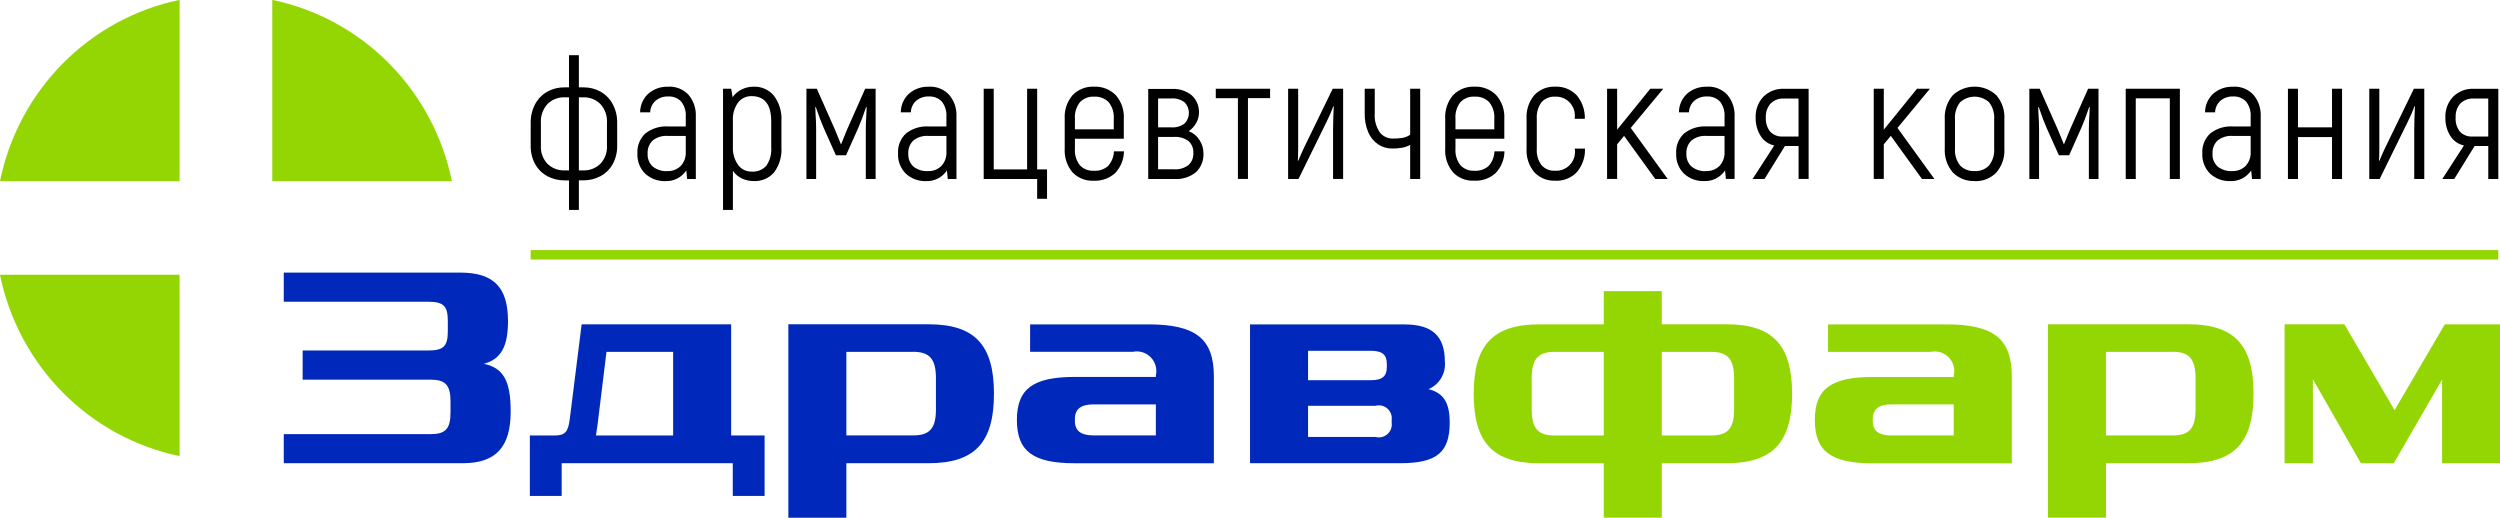 <?xml version="1.0" encoding="UTF-8"?> <svg xmlns="http://www.w3.org/2000/svg" width="1531" height="317" viewBox="0 0 1531 317" fill="none"> <g clip-path="url(#clip0_379_47)"> <path fill-rule="evenodd" clip-rule="evenodd" d="M296.221 222.819C306.959 219.978 311.097 211.977 311.097 196.631C311.097 175.776 302.173 166.939 281.846 166.939H173.771V184.787H262.019C271.436 184.787 274.243 187.123 274.243 196.631V202.801C274.243 212.309 271.436 214.644 262.019 214.644H185.339V232.492H263.669C272.758 232.492 275.894 235.83 275.894 245.843V252.519C275.894 262.697 272.758 265.861 263.669 265.861H173.771V283.665H283.487C303.651 283.665 312.739 273.826 312.739 251.97C312.739 233.451 308.419 225.276 296.212 222.775L296.221 222.819ZM356.202 198.626L348.936 256.51C347.943 264.684 345.965 266.689 339.52 266.689H324.479V303.709H343.978V283.665H448.743V303.709H468.241V266.689H447.75V198.626H356.176H356.202ZM365.955 260.013L371.407 215.472H412.226V266.689H364.962L365.955 260.013ZM518.313 283.665H568.713C596.972 283.665 608.703 270.985 608.703 241.128C608.703 211.272 596.972 198.592 568.713 198.592H482.79V317.069H518.313V283.665ZM559.133 215.437C569.37 215.437 573.171 219.943 573.171 231.621V250.636C573.171 262.314 569.37 266.654 559.133 266.654H518.313V215.481H559.133V215.437ZM630.837 215.437H693.798C695.758 215.036 697.786 215.136 699.697 215.729C701.608 216.323 703.342 217.39 704.739 218.833C706.136 220.276 707.153 222.049 707.695 223.991C708.238 225.933 708.289 227.98 707.845 229.947V230.819H658.266C632.651 230.819 622.742 238.157 622.742 257.172C622.742 276.345 632.651 283.7 658.266 283.7H743.369V230.505C743.369 207.481 732.302 198.644 703.214 198.644H630.837V215.489V215.437ZM669.833 266.654C661.903 266.654 658.266 263.822 658.266 257.808V256.649C658.266 250.479 661.903 247.638 669.833 247.638H707.845V266.654H669.833ZM874.751 238.348C878.024 236.988 880.773 234.596 882.588 231.53C884.404 228.465 885.188 224.889 884.824 221.337C884.824 205.825 877.049 198.679 860.203 198.679H765.519V283.665H857.559C879.71 283.665 887.796 277.164 887.796 258.811C887.796 246.471 883.995 240.623 874.742 238.287L874.751 238.348ZM839.383 214.818C846.493 214.818 849.3 217.154 849.3 222.993V224.657C849.3 230.496 846.493 232.832 839.383 232.832H801.052V214.818H839.383ZM852.272 258.863C852.438 260.164 852.284 261.486 851.822 262.712C851.361 263.938 850.607 265.03 849.627 265.892C848.647 266.754 847.471 267.359 846.204 267.653C844.937 267.947 843.618 267.921 842.363 267.578H801.052V248.51H842.363C843.618 248.166 844.937 248.141 846.204 248.435C847.471 248.729 848.647 249.333 849.627 250.195C850.607 251.057 851.361 252.15 851.822 253.376C852.284 254.602 852.438 255.924 852.272 257.225V258.889V258.863Z" fill="#0029BC"></path> <path fill-rule="evenodd" clip-rule="evenodd" d="M357.213 53.5C360.889 53.439 364.517 54.34 367.744 56.114C370.887 57.883 373.472 60.511 375.2 63.696C377.112 67.283 378.064 71.311 377.964 75.383V89.065C378.065 93.07 377.111 97.03 375.2 100.542C373.454 103.679 370.847 106.239 367.693 107.915C364.46 109.618 360.86 110.486 357.213 110.442H354.501V128.543H348.453V110.46H345.741C342.094 110.502 338.495 109.634 335.262 107.932C332.107 106.257 329.499 103.696 327.754 100.56C325.843 97.048 324.889 93.087 324.99 89.082V75.383C324.89 71.311 325.842 67.283 327.754 63.696C329.482 60.511 332.067 57.883 335.21 56.114C338.437 54.34 342.065 53.439 345.741 53.5H348.453V33.813H354.501V53.5H357.213ZM348.453 104.351V59.609H345.741C343.821 59.539 341.908 59.861 340.116 60.558C338.323 61.254 336.69 62.31 335.313 63.661C333.882 65.238 332.783 67.091 332.084 69.109C331.384 71.127 331.099 73.267 331.244 75.4V89.082C331.108 91.156 331.404 93.236 332.114 95.188C332.824 97.139 333.931 98.919 335.365 100.412C336.751 101.725 338.38 102.749 340.159 103.427C341.938 104.104 343.832 104.421 345.732 104.359H348.445L348.453 104.351ZM371.71 75.4C371.855 73.267 371.57 71.127 370.87 69.109C370.171 67.091 369.072 65.238 367.641 63.661C366.264 62.31 364.631 61.254 362.838 60.558C361.046 59.861 359.133 59.539 357.213 59.609H354.501V104.351H357.213C359.114 104.412 361.008 104.096 362.786 103.418C364.565 102.741 366.194 101.716 367.58 100.403C369.014 98.91 370.121 97.13 370.831 95.179C371.541 93.228 371.837 91.148 371.701 89.074V75.383L371.71 75.4ZM409.332 53.082C411.616 52.962 413.898 53.342 416.021 54.197C418.145 55.051 420.06 56.36 421.635 58.032C424.77 61.745 426.375 66.529 426.118 71.4V109.614H420.805L420.278 104.385C418.896 106.462 417.014 108.151 414.808 109.293C412.601 110.434 410.144 110.992 407.665 110.913C403.065 111.114 398.571 109.487 395.147 106.381C393.52 104.773 392.25 102.834 391.424 100.693C390.597 98.552 390.232 96.257 390.353 93.963C390.209 91.68 390.575 89.393 391.422 87.271C392.27 85.149 393.578 83.246 395.251 81.701C399.212 78.633 404.142 77.119 409.125 77.439H419.967V71.505C420.205 68.179 419.221 64.881 417.203 62.241C416.168 61.149 414.908 60.301 413.512 59.756C412.116 59.211 410.619 58.982 409.125 59.086C406.339 58.976 403.611 59.907 401.462 61.7C400.46 62.593 399.65 63.684 399.084 64.906C398.517 66.128 398.207 67.455 398.171 68.803H391.994C392.002 66.654 392.451 64.529 393.311 62.563C394.172 60.597 395.427 58.832 396.996 57.378C400.414 54.432 404.816 52.908 409.307 53.117L409.332 53.082ZM408.598 104.769C410.121 104.847 411.644 104.607 413.071 104.064C414.498 103.521 415.799 102.687 416.892 101.614C417.951 100.457 418.769 99.097 419.298 97.615C419.826 96.133 420.054 94.559 419.967 92.987V83.226H408.918C405.622 82.99 402.354 83.982 399.735 86.015C398.66 87.044 397.823 88.298 397.283 89.69C396.742 91.081 396.512 92.576 396.607 94.067C396.509 95.561 396.749 97.057 397.309 98.443C397.868 99.829 398.733 101.068 399.838 102.067C402.341 104.005 405.448 104.975 408.598 104.804V104.769ZM461.556 53.082C463.891 52.991 466.216 53.437 468.356 54.385C470.496 55.333 472.395 56.758 473.909 58.554C477.272 63.052 478.919 68.62 478.549 74.241V90.137C478.926 95.653 477.335 101.124 474.065 105.562C472.514 107.344 470.582 108.749 468.415 109.67C466.249 110.59 463.903 111.004 461.556 110.878C459.07 110.898 456.612 110.36 454.359 109.301C452.15 108.263 450.246 106.665 448.83 104.664V128.543H442.783V54.345H447.785L448.649 59.504C450.091 57.482 452.009 55.853 454.23 54.764C456.518 53.635 459.035 53.059 461.581 53.082H461.556ZM472.294 74.241C472.294 63.992 468.262 58.868 460.199 58.868C458.628 58.833 457.071 59.167 455.649 59.843C454.228 60.519 452.982 61.519 452.009 62.764C449.686 66.034 448.562 70.017 448.83 74.032V90.137C448.663 93.983 449.763 97.776 451.958 100.926C452.892 102.243 454.131 103.31 455.568 104.034C457.004 104.759 458.594 105.119 460.199 105.083C461.889 105.219 463.588 104.968 465.168 104.347C466.748 103.727 468.168 102.754 469.322 101.501C471.571 98.18 472.62 94.18 472.294 90.172V74.241ZM536.223 54.345V109.614H530.218V79.191C530.218 76.031 530.322 73.189 530.53 70.668C530.668 68.28 530.737 66.595 530.737 65.613L530.426 65.509C528.548 71.052 526.95 75.299 525.631 78.25L518.124 95.087H511.904L504.396 78.241C503.072 75.296 501.471 71.049 499.593 65.5L499.282 65.605C499.282 66.587 499.351 68.272 499.489 70.659C499.697 73.187 499.801 76.028 499.801 79.182V109.606H493.857V54.345H500.224L511.377 79.505L514.928 88.22H515.135L518.677 79.505L529.838 54.345H536.197H536.223ZM568.947 53.082C571.23 52.962 573.512 53.342 575.636 54.197C577.759 55.051 579.675 56.36 581.249 58.032C584.385 61.745 585.989 66.529 585.733 71.4V109.614H580.42L579.893 104.385C578.511 106.462 576.628 108.151 574.422 109.293C572.216 110.434 569.758 110.992 567.28 110.913C562.68 111.114 558.185 109.487 554.762 106.381C553.135 104.773 551.865 102.834 551.039 100.693C550.212 98.552 549.847 96.257 549.967 93.963C549.824 91.68 550.189 89.393 551.037 87.271C551.885 85.149 553.193 83.246 554.866 81.701C558.826 78.632 563.756 77.118 568.74 77.439H579.582V71.505C579.816 68.179 578.832 64.883 576.818 62.241C575.783 61.149 574.523 60.301 573.127 59.756C571.731 59.211 570.233 58.982 568.74 59.086C565.954 58.976 563.225 59.907 561.077 61.7C560.074 62.593 559.265 63.684 558.698 64.906C558.132 66.128 557.821 67.455 557.786 68.803H551.635C551.643 66.654 552.091 64.529 552.952 62.563C553.813 60.597 555.067 58.832 556.637 57.378C560.055 54.432 564.456 52.908 568.947 53.117V53.082ZM568.23 104.769C569.753 104.847 571.276 104.607 572.703 104.064C574.13 103.521 575.431 102.687 576.524 101.614C577.581 100.456 578.398 99.096 578.927 97.614C579.455 96.132 579.684 94.559 579.599 92.987V83.226H568.55C565.254 82.99 561.986 83.982 559.367 86.015C558.292 87.044 557.455 88.298 556.915 89.69C556.374 91.081 556.144 92.576 556.239 94.067C556.141 95.561 556.381 97.057 556.94 98.443C557.5 99.829 558.365 101.068 559.47 102.067C561.973 104.005 565.08 104.975 568.23 104.804V104.769ZM635.157 109.614H602.415V54.345H608.566V103.723H629.006V54.345H635.157V103.723H641.204V121.728H635.157V109.614ZM688.321 92.664C688.254 97.652 686.315 102.429 682.896 106.033C679.263 109.284 674.501 110.952 669.653 110.669C667.266 110.788 664.882 110.389 662.661 109.499C660.44 108.609 658.435 107.249 656.78 105.51C653.4 101.466 651.698 96.261 652.029 90.982V72.768C651.698 67.471 653.441 62.254 656.884 58.241C658.581 56.5 660.623 55.14 662.877 54.251C665.131 53.362 667.546 52.963 669.963 53.082C672.414 52.963 674.863 53.361 677.153 54.249C679.444 55.137 681.526 56.497 683.268 58.241C684.999 60.215 686.328 62.514 687.177 65.007C688.027 67.5 688.38 70.137 688.218 72.768V84.969H658.284V90.982C658 94.647 659.078 98.288 661.307 101.196C662.406 102.348 663.74 103.247 665.217 103.829C666.693 104.411 668.277 104.664 669.86 104.569C673.027 104.8 676.157 103.76 678.568 101.675C680.784 99.197 682.06 96.008 682.17 92.673H688.313L688.321 92.664ZM670.067 59.191C668.463 59.091 666.856 59.339 665.355 59.92C663.854 60.5 662.495 61.398 661.368 62.555C659.099 65.445 657.998 69.093 658.284 72.768V79.191H682.067V72.768C682.352 69.086 681.233 65.433 678.939 62.555C677.779 61.394 676.389 60.494 674.86 59.915C673.331 59.335 671.697 59.088 670.067 59.191ZM728.026 80.35C730.717 81.384 733.005 83.266 734.549 85.718C736.131 88.082 736.982 90.867 736.994 93.719C737.123 95.894 736.779 98.072 735.987 100.1C735.194 102.127 733.972 103.956 732.406 105.457C728.66 108.461 723.937 109.944 719.163 109.614H703.172V54.467H717.556C722.004 54.187 726.395 55.595 729.866 58.415C731.336 59.779 732.491 61.453 733.248 63.317C734.004 65.182 734.346 67.192 734.246 69.204C734.219 71.334 733.644 73.421 732.579 75.261C731.443 77.287 729.873 79.032 727.983 80.368L728.026 80.35ZM709.219 77.997H717.452C720.285 78.197 723.095 77.375 725.383 75.679C726.242 74.825 726.924 73.808 727.389 72.686C727.855 71.564 728.094 70.359 728.094 69.143C728.094 67.927 727.855 66.722 727.389 65.6C726.924 64.478 726.242 63.461 725.383 62.607C723.095 60.911 720.284 60.09 717.452 60.289H709.219V77.997ZM719.016 103.688C722.169 103.911 725.296 102.983 727.828 101.074C728.843 100.14 729.638 98.988 730.153 97.703C730.667 96.418 730.888 95.032 730.799 93.649C730.885 92.289 730.662 90.928 730.147 89.668C729.632 88.408 728.839 87.284 727.828 86.381C725.277 84.518 722.156 83.623 719.016 83.853H709.219V103.645H719.016V103.688ZM777.813 60.114H764.25V109.597H758.099V60.132H744.544V54.345H777.813V60.132V60.114ZM788.845 54.328H794.996V90.86C794.996 94.23 794.927 96.722 794.789 98.337L794.996 98.547C796.321 95.386 797.536 92.65 798.642 90.337L816.162 54.328H822.529V109.597H816.369V79.819C816.369 75.891 816.51 70.979 816.792 65.082L816.585 64.977C815.32 68.396 813.857 71.736 812.205 74.982L795.203 109.614H788.845V54.345V54.328ZM863.59 88.751C862.004 89.591 860.3 90.179 858.536 90.494C856.589 90.823 854.618 90.98 852.644 90.965C849.615 90.998 846.643 90.138 844.092 88.49C841.398 86.698 839.279 84.155 837.993 81.169C836.393 77.417 835.626 73.357 835.746 69.274V54.345H841.897V69.282C841.57 73.451 842.654 77.608 844.973 81.073C845.952 82.304 847.202 83.287 848.624 83.945C850.045 84.603 851.599 84.918 853.163 84.864C855.066 84.885 856.967 84.745 858.847 84.446C860.539 84.141 862.152 83.495 863.59 82.546V54.345H869.732V109.614H863.581V88.769L863.59 88.751ZM921.342 92.647C921.274 97.635 919.336 102.412 915.917 106.015C912.284 109.267 907.521 110.934 902.673 110.651C900.285 110.771 897.899 110.373 895.677 109.483C893.455 108.593 891.448 107.232 889.792 105.492C886.419 101.445 884.72 96.242 885.049 90.965V72.768C884.719 67.473 886.459 62.258 889.896 58.241C891.594 56.499 893.638 55.139 895.893 54.25C898.149 53.361 900.565 52.963 902.984 53.082C905.434 52.962 907.882 53.36 910.171 54.248C912.46 55.136 914.54 56.496 916.279 58.241C918.015 60.213 919.346 62.511 920.198 65.005C921.049 67.498 921.402 70.136 921.238 72.768V84.969H891.33V90.982C891.047 94.647 892.125 98.288 894.354 101.196C895.453 102.348 896.786 103.247 898.263 103.829C899.74 104.411 901.324 104.664 902.906 104.569C906.074 104.8 909.203 103.76 911.614 101.675C913.827 99.195 915.103 96.008 915.217 92.673H921.368L921.342 92.647ZM903.088 59.173C901.482 59.072 899.874 59.32 898.371 59.9C896.869 60.481 895.508 61.38 894.38 62.537C892.123 65.439 891.034 69.092 891.33 72.768V79.191H915.113V72.768C915.4 69.085 914.278 65.43 911.977 62.555C910.82 61.393 909.431 60.493 907.903 59.913C906.375 59.334 904.743 59.087 903.114 59.191L903.088 59.173ZM952.39 110.651C950.02 110.764 947.654 110.362 945.451 109.472C943.248 108.581 941.26 107.224 939.622 105.492C936.246 101.446 934.544 96.243 934.871 90.965V72.768C934.544 67.49 936.246 62.287 939.622 58.241C941.26 56.509 943.248 55.152 945.451 54.262C947.654 53.372 950.02 52.97 952.39 53.082C954.809 52.963 957.226 53.361 959.481 54.25C961.737 55.139 963.781 56.499 965.479 58.241C968.928 62.263 970.737 67.454 970.541 72.768H964.278C964.576 71.054 964.487 69.295 964.019 67.62C963.55 65.945 962.714 64.399 961.573 63.094C960.431 61.79 959.012 60.762 957.423 60.086C955.833 59.41 954.113 59.104 952.39 59.191C950.841 59.093 949.289 59.344 947.847 59.926C946.405 60.508 945.11 61.406 944.054 62.555C941.889 65.491 940.851 69.12 941.134 72.768V90.982C940.851 94.631 941.889 98.259 944.054 101.196C945.109 102.346 946.404 103.246 947.846 103.829C949.288 104.412 950.84 104.665 952.39 104.569C954.12 104.665 955.849 104.366 957.448 103.695C959.047 103.024 960.476 101.998 961.628 100.694C962.781 99.389 963.627 97.839 964.103 96.159C964.58 94.48 964.675 92.713 964.381 90.991H970.645C970.841 96.305 969.032 101.497 965.582 105.518C963.869 107.269 961.808 108.633 959.534 109.523C957.26 110.412 954.826 110.805 952.39 110.678V110.651ZM994.601 83.174L990.333 88.403V109.562H984.173V54.345H990.333V79.4L998.462 69.396L1010.66 54.337H1018.59L998.67 78.337L1021.3 109.606H1013.68L994.601 83.226V83.174ZM1045.47 53.064C1047.75 52.944 1050.04 53.324 1052.16 54.178C1054.29 55.033 1056.2 56.342 1057.78 58.014C1060.91 61.727 1062.52 66.512 1062.26 71.383V109.597H1056.94L1056.42 104.368C1055.04 106.446 1053.16 108.136 1050.95 109.277C1048.74 110.419 1046.28 110.976 1043.8 110.895C1039.2 111.095 1034.71 109.468 1031.29 106.364C1029.66 104.756 1028.39 102.817 1027.56 100.676C1026.74 98.535 1026.37 96.24 1026.49 93.945C1026.35 91.661 1026.71 89.375 1027.56 87.253C1028.41 85.131 1029.72 83.228 1031.39 81.683C1035.35 78.614 1040.28 77.1 1045.26 77.422H1056.11V71.505C1056.34 68.179 1055.36 64.883 1053.35 62.241C1052.31 61.149 1051.05 60.3 1049.65 59.755C1048.25 59.21 1046.75 58.981 1045.26 59.086C1042.47 58.976 1039.75 59.907 1037.6 61.7C1036.6 62.594 1035.79 63.686 1035.22 64.908C1034.66 66.13 1034.35 67.456 1034.31 68.803H1028.16C1028.17 66.654 1028.62 64.529 1029.48 62.563C1030.34 60.597 1031.6 58.832 1033.17 57.378C1036.58 54.432 1040.98 52.909 1045.47 53.117V53.064ZM1044.74 104.752C1046.26 104.828 1047.79 104.587 1049.21 104.045C1050.64 103.502 1051.94 102.669 1053.04 101.597C1054.09 100.439 1054.91 99.079 1055.44 97.597C1055.97 96.115 1056.2 94.541 1056.11 92.969V83.226H1045.05C1041.76 82.988 1038.49 83.981 1035.88 86.015C1034.8 87.044 1033.97 88.298 1033.43 89.69C1032.89 91.081 1032.66 92.576 1032.75 94.067C1032.65 95.561 1032.89 97.058 1033.45 98.444C1034.01 99.831 1034.88 101.07 1035.98 102.067C1038.48 104.006 1041.59 104.977 1044.74 104.804V104.752ZM1107.6 54.328V109.597H1101.45V89.405H1093.1L1080.59 109.614H1073.29L1086.54 89.082C1084.84 88.72 1083.24 88.022 1081.81 87.028C1080.39 86.035 1079.18 84.766 1078.24 83.296C1076.12 79.915 1075.05 75.968 1075.17 71.966C1075.07 69.63 1075.43 67.297 1076.25 65.107C1077.06 62.917 1078.31 60.917 1079.91 59.225C1081.57 57.592 1083.53 56.319 1085.7 55.486C1087.86 54.652 1090.17 54.276 1092.48 54.38H1107.6V54.328ZM1101.45 60.332H1092.48C1090.99 60.245 1089.5 60.47 1088.09 60.995C1086.69 61.52 1085.42 62.333 1084.34 63.383C1082.28 65.713 1081.22 68.776 1081.39 71.897C1081.17 75.035 1082.12 78.142 1084.05 80.612C1085.05 81.652 1086.27 82.46 1087.61 82.977C1088.95 83.495 1090.39 83.711 1091.82 83.609H1101.42V60.341L1101.45 60.332ZM1157.95 83.174L1153.63 88.403V109.562H1147.48V54.345H1153.63V79.4L1161.77 69.396L1173.96 54.337H1181.89L1162.02 78.337L1184.64 109.606H1177.03L1157.95 83.226V83.174ZM1209.23 110.861C1206.77 110.976 1204.32 110.57 1202.03 109.669C1199.74 108.768 1197.66 107.393 1195.93 105.632C1192.41 101.545 1190.63 96.22 1190.98 90.817V73.082C1190.63 67.678 1192.41 62.353 1195.93 58.267C1199.56 54.916 1204.31 53.057 1209.23 53.057C1214.15 53.057 1218.89 54.916 1222.52 58.267C1226.05 62.35 1227.84 67.677 1227.48 73.082V90.878C1227.84 96.283 1226.05 101.609 1222.52 105.693C1220.79 107.455 1218.72 108.831 1216.43 109.731C1214.14 110.632 1211.68 111.038 1209.23 110.922V110.861ZM1209.23 104.76C1210.86 104.863 1212.5 104.612 1214.03 104.022C1215.56 103.433 1216.94 102.52 1218.09 101.344C1220.4 98.379 1221.52 94.646 1221.23 90.886V73.082C1221.52 69.323 1220.4 65.589 1218.09 62.624C1215.66 60.421 1212.5 59.203 1209.23 59.203C1205.96 59.203 1202.8 60.421 1200.37 62.624C1198.06 65.592 1196.94 69.324 1197.24 73.082V90.878C1196.94 94.636 1198.06 98.368 1200.37 101.335C1201.52 102.51 1202.9 103.422 1204.43 104.011C1205.96 104.6 1207.6 104.861 1209.23 104.76ZM1285.12 54.337V109.606H1279.22V79.191C1279.22 76.031 1279.33 73.189 1279.53 70.668C1279.68 68.28 1279.75 66.595 1279.75 65.613L1279.43 65.509C1277.55 71.052 1275.95 75.299 1274.63 78.25L1267.13 95.096H1260.87L1253.31 78.241C1251.98 75.296 1250.38 71.049 1248.51 65.5L1248.19 65.605C1248.19 66.587 1248.26 68.272 1248.41 70.659C1248.61 73.187 1248.72 76.028 1248.72 79.182V109.606H1242.77V54.345H1249.13L1260.29 79.505L1263.84 88.22H1264.04L1267.59 79.505L1278.75 54.345H1285.11L1285.12 54.337ZM1301.79 54.337H1334.95V109.606H1328.8V60.236H1307.94V109.614H1301.79V54.337ZM1367.68 53.073C1369.96 52.953 1372.24 53.334 1374.37 54.188C1376.49 55.043 1378.4 56.351 1379.98 58.023C1383.11 61.736 1384.72 66.521 1384.46 71.391V109.606H1379.14L1378.62 104.377C1377.24 106.455 1375.36 108.144 1373.15 109.286C1370.94 110.428 1368.48 110.985 1366 110.904C1361.4 111.104 1356.91 109.477 1353.49 106.372C1351.86 104.765 1350.6 102.825 1349.77 100.684C1348.94 98.543 1348.58 96.249 1348.7 93.954C1348.55 91.671 1348.92 89.384 1349.77 87.262C1350.61 85.14 1351.92 83.237 1353.6 81.692C1357.55 78.623 1362.48 77.109 1367.46 77.431H1378.31V71.505C1378.55 68.179 1377.56 64.883 1375.55 62.241C1374.51 61.149 1373.25 60.3 1371.85 59.755C1370.46 59.21 1368.96 58.981 1367.46 59.086C1364.68 58.978 1361.95 59.909 1359.8 61.7C1358.8 62.594 1357.99 63.686 1357.43 64.908C1356.86 66.13 1356.55 67.456 1356.52 68.803H1350.36C1350.37 66.654 1350.82 64.529 1351.68 62.563C1352.54 60.597 1353.8 58.832 1355.37 57.378C1358.78 54.431 1363.19 52.907 1367.68 53.117V53.073ZM1366.94 104.76C1368.47 104.837 1369.99 104.596 1371.41 104.053C1372.84 103.511 1374.14 102.677 1375.24 101.605C1376.29 100.447 1377.11 99.087 1377.64 97.606C1378.17 96.124 1378.4 94.55 1378.31 92.978V83.226H1367.25C1363.96 82.988 1360.69 83.981 1358.08 86.015C1357 87.044 1356.17 88.298 1355.63 89.69C1355.09 91.081 1354.86 92.576 1354.95 94.067C1354.85 95.561 1355.09 97.057 1355.65 98.443C1356.21 99.829 1357.08 101.068 1358.18 102.067C1360.69 104.005 1363.79 104.975 1366.94 104.804V104.76ZM1434.28 54.337V109.606H1428.13V83.923H1407.28V109.614H1401.13V54.345H1407.28V77.997H1428.13V54.345L1434.28 54.337ZM1450.95 54.337H1457.1V90.869C1457.1 94.239 1457.03 96.731 1456.89 98.346L1457.1 98.555C1458.42 95.395 1459.64 92.658 1460.75 90.346L1478.27 54.337H1484.63V109.606H1478.48V79.819C1478.48 75.891 1478.62 70.979 1478.9 65.082L1478.69 64.977C1477.43 68.399 1475.97 71.74 1474.31 74.982L1457.31 109.614H1450.95V54.337ZM1529.97 54.337V109.606H1523.82V89.405H1515.47L1502.97 109.614H1495.67L1508.92 89.082C1507.22 88.719 1505.62 88.02 1504.2 87.027C1502.77 86.034 1501.56 84.766 1500.62 83.296C1498.5 79.915 1497.43 75.968 1497.55 71.966C1497.45 69.63 1497.81 67.297 1498.63 65.107C1499.44 62.917 1500.69 60.917 1502.29 59.225C1503.94 57.592 1505.91 56.319 1508.08 55.486C1510.24 54.652 1512.55 54.276 1514.86 54.38H1529.98L1529.97 54.337ZM1523.82 60.341H1514.85C1513.36 60.253 1511.87 60.479 1510.47 61.004C1509.06 61.529 1507.79 62.342 1506.71 63.391C1504.68 65.732 1503.65 68.79 1503.84 71.897C1503.6 75.026 1504.52 78.132 1506.43 80.612C1507.43 81.652 1508.65 82.46 1509.99 82.977C1511.33 83.495 1512.77 83.711 1514.2 83.609H1523.8V60.341H1523.82Z" fill="black"></path> <path fill-rule="evenodd" clip-rule="evenodd" d="M166.735 -0.077C193.826 5.554 218.686 19.074 238.239 38.811C257.792 58.547 271.179 83.634 276.744 110.966H166.735V-0.077ZM109.985 279.31C82.895 273.677 58.037 260.156 38.486 240.42C18.935 220.683 5.549 195.597 -0.016 168.266H109.985V279.31ZM-0.016 110.966C5.549 83.635 18.935 58.549 38.486 38.813C58.037 19.076 82.895 5.555 109.985 -0.077V110.966H-0.016ZM1017.66 178.279H982.139V198.628H942.641C914.382 198.628 902.486 211.308 902.486 241.165C902.486 271.022 914.382 283.702 942.641 283.702H982.139V317.062H1017.66V283.667H1057.32C1085.58 283.667 1097.48 270.987 1097.48 241.13C1097.48 211.273 1085.58 198.593 1057.32 198.593H1017.66V178.279ZM952.057 266.691C941.82 266.691 938.019 262.333 938.019 250.673V231.657C938.019 219.979 941.82 215.474 952.057 215.474H982.139V266.691H952.057ZM1061.95 250.673C1061.95 262.351 1058.15 266.691 1047.91 266.691H1017.67V215.483H1047.91C1058.15 215.483 1061.95 219.988 1061.95 231.666V250.673ZM1119.46 215.474H1182.46C1184.42 215.072 1186.45 215.173 1188.36 215.766C1190.27 216.359 1192 217.426 1193.4 218.869C1194.8 220.313 1195.81 222.086 1196.36 224.028C1196.9 225.969 1196.95 228.017 1196.51 229.984V230.855H1146.93C1121.31 230.855 1111.4 238.193 1111.4 257.209C1111.4 276.381 1121.31 283.737 1146.93 283.737H1232.03V230.507C1232.03 207.482 1220.96 198.646 1191.88 198.646H1119.5V215.491L1119.46 215.474ZM1158.45 266.691C1150.52 266.691 1146.88 263.858 1146.88 257.845V256.651C1146.88 250.481 1150.52 247.64 1158.45 247.64H1196.46V266.656H1158.45V266.691ZM1289.68 283.667H1340.08C1368.34 283.667 1380.07 270.987 1380.07 241.13C1380.07 211.273 1368.34 198.593 1340.08 198.593H1254.16V317.071H1289.7V283.667H1289.68ZM1330.49 215.439C1340.74 215.439 1344.54 219.945 1344.54 231.622V250.638C1344.54 262.316 1340.74 266.656 1330.49 266.656H1289.68V215.483H1330.49V215.439ZM1435.76 198.593H1399.07V283.667H1416.42V232.25L1445.8 283.667H1465.95L1495.53 232.45V283.667H1531.06V198.628H1497.18L1466.44 251.178L1435.71 198.628L1435.76 198.593ZM324.976 153.146H1529.97V158.941H324.976V153.146Z" fill="#94D604"></path> </g> <defs> <clipPath id="clip0_379_47"> <rect width="1531" height="317" fill="white"></rect> </clipPath> </defs> </svg> 
